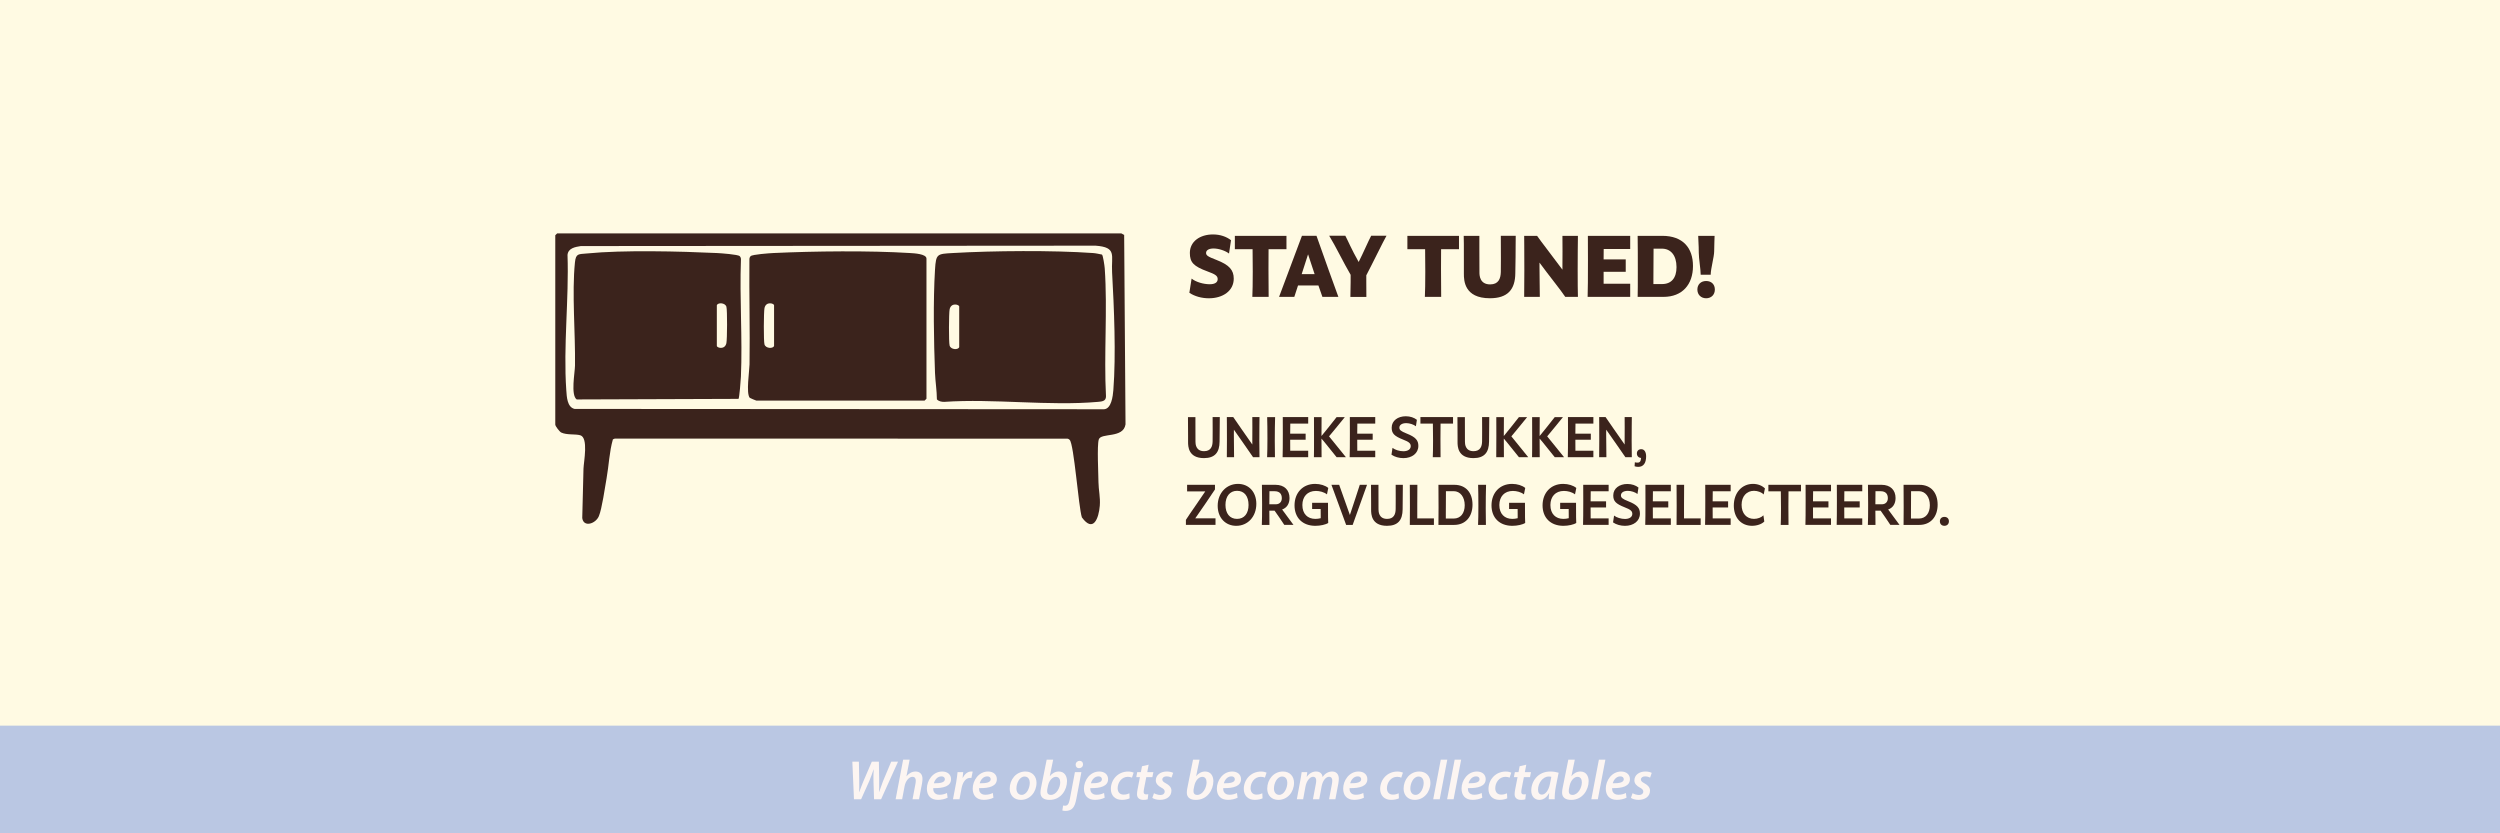 <svg viewBox="0 0 2400 800" xmlns="http://www.w3.org/2000/svg" data-name="Laag 1" id="Laag_1">
  <rect x="0" y="0" width="2400" height="800" fill="#808080" stroke="none"/>
  <defs>
    <style>
      .cls-1 {
        fill: #fffae3;
      }

      .cls-2 {
        fill: #bac7e3;
      }

      .cls-3 {
        fill: #3b231c;
      }

      .cls-4 {
        fill: #fcf5f2;
      }
    </style>
  </defs>
  <rect transform="translate(1600 -800) rotate(90)" height="2400" width="800" y="-800" x="800" class="cls-1"></rect>
  <g>
    <path d="M1080.5,407.5l-1.3-182.04c-.92-.21-2.12-1.27-2.76-1.38h-541.6c-.13,0-1.77,1.64-1.77,1.77v181.71c0,1.65,4.25,6.95,5.65,7.63,5.33,2.58,13.47,1.29,18.29,2.64,8.11,2.28,3.36,25.43,3.14,32.16-.5,15.76-.66,31.54-1.19,47.3,1.24,9.3,12.89,5.58,15.98-1.83,2.97-7.12,5.81-27.46,7.38-36.28,2.23-12.46,2.58-25.18,6.06-37.38l1.86-.76,434.26.08c.99.04,1.7.46,2.39,1.15,4.19,4.17,8.46,64.29,11.72,74.42,11.04,15.17,16.24.73,17.2-11.22.64-7.91-1.19-15.25-1.27-22.41-.09-8.24-1.48-35.26.28-41.12,2.03-6.79,23.5-.8,25.66-14.46ZM551.61,392.57c-7.18-1.61-7.53-11.71-7.97-17.99-2.97-42.31,2.66-87.38,1.17-129.9.66-6.48,7.32-7.6,12.78-8.46l494.12-.38c20.81,1.55,14.99,9.2,15.89,25.41,1.89,34.09,3.86,79.56,1.21,113.33-.45,5.68-1.88,17.79-8.83,18.3l-508.36-.31Z" class="cls-3"></path>
    <path d="M873.53,242.91c-39.07-2.43-91.73-1.84-131.07,0-3.86.18-20.22,1.36-21.81,2.97-1.01,1.02-1.27,2.11-1.22,3.5-.32,33.46.63,66.96.12,100.41-.1,6.19-3.48,27.89.23,32.12.22.25,5.8,2.58,6.21,2.64h161.65c.13,0,1.77-1.64,1.77-1.77v-134.51c0-4.58-12.01-5.12-15.88-5.36ZM743.1,332.05c-.89,2.87-8.02,2.61-9.2-1.42-.9-3.08-.77-31.22.02-34.9,1.45-6.73,9.18-4.55,9.18-2.62v38.94Z" class="cls-3"></path>
    <path d="M1061.75,380.5c-2.13-39.98,1.57-83.22-1.2-122.83-.15-2.2-1.62-12.53-2.66-13.28-2.82-.55-5.65-1.26-8.56-1.47-38.41-2.73-95.93-2.25-134.61-.01-15.13.88-16.16.61-17.11,15.93-1.86,30.07-1.13,68.85,0,99.22.3,8.06,1.78,17.03,1.81,25.33,1.81,1.93,4.5,2.42,7.04,2.4,47.6-3.28,100.65,4.17,147.6,0,3.78-.34,7.73-.63,7.68-5.3ZM920.84,333.21c-.89,2.87-8.02,2.61-9.2-1.42-.9-3.08-.77-31.22.02-34.9,1.45-6.73,9.18-4.55,9.18-2.62v38.94Z" class="cls-3"></path>
    <path d="M711.31,249.39c.05-1.39-.21-2.48-1.22-3.5-1.59-1.6-17.95-2.79-21.81-2.97-35.37-1.66-90.31-3.05-124.77.4-7.94.8-10.66-.31-11.56,8.5-3.04,29.89.51,68.11.05,99.16-.1,6.87-4.27,28.3,1.63,32.49l155.36-.56c.81-1.04,2.16-18.12,2.29-21.3,1.6-36.98-1.35-75.1.02-112.21ZM697.34,329.41c-1.45,6.73-9.18,4.55-9.18,2.62v-38.94c.89-2.87,8.02-2.61,9.2,1.42.9,3.08.77,31.22-.02,34.9Z" class="cls-3"></path>
  </g>
  <rect transform="translate(1948.31 -451.69) rotate(90)" height="2400" width="103.38" y="-451.69" x="1148.31" class="cls-2"></rect>
  <g>
    <path d="M1140.55,424.39v-6.1c0-13.36,0-15.07-.1-17.87h7.16v4.78c0,2.42.05,6.76.05,18.86,0,2.03.21,9.07,8.25,9.07,6.37,0,8.15-4.4,8.2-9.51,0-2.47.05-6.1.05-9.9s0-9.9-.05-13.31h6.9c0,1.54-.05,3.46-.05,5.83,0,4.29-.1,10.06-.16,17.65-.05,10.39-4.49,15.89-14.99,15.89-15.1,0-15.26-11.38-15.26-15.4Z" class="cls-3"></path>
    <path d="M1208.95,421.86c0,7.42.05,14.46.16,17.05h-6.17c-2.72-4.18-12.85-18.37-18.39-26.4-.05,1.43-.05,2.86-.05,4.62,0,3.25.1,6.76.1,10.39,0,4.23.1,6.71.1,11.38h-6.95c.05-1.48.1-8.74.1-16.61,0-5.44-.05-11.11-.05-15.51,0-3.19-.05-5.55-.05-6.38h6.17c2.09,3.25,11.96,17.21,18.29,26.34v-3.85c0-4.56.05-7.31.05-12.54,0-3.85,0-7.37-.05-9.95h6.9c-.05,1.98-.1,5.44-.1,9.57,0,3.68-.05,7.81-.05,11.88Z" class="cls-3"></path>
    <path d="M1216.42,438.91c.21-4.07.31-11.05.31-18.2,0-7.64-.1-15.51-.26-20.29h7.63c-.21,6.38-.31,14.74-.31,22.71,0,5.72.05,11.27.16,15.78h-7.52Z" class="cls-3"></path>
    <path d="M1255.87,406.63h-17.19c-.05,2.91-.11,6.27-.11,9.68h14.84v5.83h-14.84v.27c0,3.74,0,7.31.05,10.28h17.24v6.21h-24.56c.16-2.97.21-13.36.21-23.04,0-6.1,0-11.93-.05-15.45h24.4v6.21Z" class="cls-3"></path>
    <path d="M1283.14,438.91c-4.65-5.61-11.23-14.19-14.52-17.87,0,7.09.05,14.63.1,17.87h-7.37c.11-1.76.11-11.27.11-20.51,0-7.59,0-15.01-.05-17.98h7.31c-.05,3.3-.1,10.94-.1,18.15,3.45-4.01,10.45-13.03,14.52-18.15h7.89c-4.28,5.17-10.34,12.87-15.15,18.48,4.81,5.77,11.6,14.46,16.2,20.02h-8.93Z" class="cls-3"></path>
    <path d="M1320.24,406.63h-17.19c-.05,2.91-.11,6.27-.11,9.68h14.84v5.83h-14.84v.27c0,3.74,0,7.31.05,10.28h17.24v6.21h-24.56c.16-2.97.21-13.36.21-23.04,0-6.1,0-11.93-.05-15.45h24.4v6.21Z" class="cls-3"></path>
    <path d="M1335.81,436.49l.99-6.54c2.4,1.92,6.74,3.25,10.45,3.25,4.18,0,7.05-1.82,7.05-4.89,0-2.86-2.04-4.23-7.26-6.27-8.78-3.46-11.02-6.05-11.02-11.49,0-6.76,6.01-10.94,13.53-10.94,4.34,0,7.99,1.32,10.66,3.41l-.94,6.21c-2.14-1.7-5.96-3.02-9.3-3.02-3.81,0-6.58,1.59-6.58,4.34,0,2.2,1.46,3.46,7.05,5.66,8.73,3.46,11.18,6.6,11.18,11.82,0,7.26-6.22,11.77-14.37,11.77-4.13,0-8.36-1.16-11.44-3.3Z" class="cls-3"></path>
    <path d="M1394.9,406.68h-11.96c-.05,5.77-.1,10.28-.1,14.74,0,5.22.05,10.34.1,17.49h-7.47c.16-2.86.26-9.18.26-15.84,0-5.83-.05-11.99-.16-16.39h-11.96v-6.27h31.3v6.27Z" class="cls-3"></path>
    <path d="M1399.24,424.39v-6.1c0-13.36,0-15.07-.1-17.87h7.16v4.78c0,2.42.05,6.76.05,18.86,0,2.03.21,9.07,8.25,9.07,6.37,0,8.15-4.4,8.2-9.51,0-2.47.05-6.1.05-9.9s0-9.9-.05-13.31h6.9c0,1.54-.05,3.46-.05,5.83,0,4.29-.1,10.06-.16,17.65-.05,10.39-4.49,15.89-14.99,15.89-15.1,0-15.26-11.38-15.26-15.4Z" class="cls-3"></path>
    <path d="M1458.18,438.91c-4.65-5.61-11.23-14.19-14.52-17.87,0,7.09.05,14.63.1,17.87h-7.37c.1-1.76.1-11.27.1-20.51,0-7.59,0-15.01-.05-17.98h7.31c-.05,3.3-.1,10.94-.1,18.15,3.45-4.01,10.45-13.03,14.52-18.15h7.89c-4.28,5.17-10.34,12.87-15.15,18.48,4.81,5.77,11.6,14.46,16.2,20.02h-8.93Z" class="cls-3"></path>
    <path d="M1492.56,438.91c-4.65-5.61-11.23-14.19-14.52-17.87,0,7.09.05,14.63.1,17.87h-7.37c.11-1.76.11-11.27.11-20.51,0-7.59,0-15.01-.05-17.98h7.31c-.05,3.3-.1,10.94-.1,18.15,3.45-4.01,10.45-13.03,14.52-18.15h7.89c-4.28,5.17-10.34,12.87-15.15,18.48,4.81,5.77,11.6,14.46,16.2,20.02h-8.93Z" class="cls-3"></path>
    <path d="M1529.65,406.63h-17.19c-.05,2.91-.11,6.27-.11,9.68h14.84v5.83h-14.84v.27c0,3.74,0,7.31.05,10.28h17.24v6.21h-24.56c.16-2.97.21-13.36.21-23.04,0-6.1,0-11.93-.05-15.45h24.4v6.21Z" class="cls-3"></path>
    <path d="M1566.38,421.86c0,7.42.05,14.46.16,17.05h-6.17c-2.72-4.18-12.85-18.37-18.39-26.4-.05,1.43-.05,2.86-.05,4.62,0,3.25.1,6.76.1,10.39,0,4.23.11,6.71.11,11.38h-6.95c.05-1.48.1-8.74.1-16.61,0-5.44-.05-11.11-.05-15.51,0-3.19-.05-5.55-.05-6.38h6.17c2.09,3.25,11.96,17.21,18.29,26.34v-3.85c0-4.56.05-7.31.05-12.54,0-3.85,0-7.37-.05-9.95h6.9c-.05,1.98-.1,5.44-.1,9.57,0,3.68-.05,7.81-.05,11.88Z" class="cls-3"></path>
    <path d="M1580.28,438.08c0,6.38-2.51,10.12-7.63,10.12-1.41,0-2.61-.28-3.45-.61l.26-3.79c.84.22,1.72.33,2.56.33,2.4,0,3.19-1.43,3.4-4.51-2.46-.17-4.02-1.87-4.02-4.34s1.78-4.07,4.18-4.07c3.13,0,4.7,2.92,4.7,6.87Z" class="cls-3"></path>
    <path d="M1166.89,497.58v6.32h-28.42v-4.84c4.28-6.71,11.86-17.16,18.6-27.33h-17.45v-6.32h26.75v4.46c-3.03,4.73-14,20.73-18.91,27.72h19.44Z" class="cls-3"></path>
    <path d="M1168.98,485.59c0-12.32,8.46-21.06,19.49-21.06,10.34,0,17.61,7.7,17.61,19.14,0,12.32-8.2,21.12-19.28,21.12-10.29,0-17.82-7.64-17.82-19.19ZM1198.6,484.71c0-8.3-4.02-13.53-11.02-13.53s-11.13,5.44-11.13,13.53,4.02,13.42,11.08,13.42,11.08-5.28,11.08-13.42Z" class="cls-3"></path>
    <path d="M1232.93,503.91c-2.87-4.45-6.74-10.01-9.35-13.69h-5.02c0,4.84.05,9.62.1,13.69h-7.31c.21-3.41.26-11.55.26-19.69,0-7.48-.05-14.9-.16-18.81h13.01c8.62,0,13.48,5.11,13.48,12.7,0,5.61-2.72,9.51-7.11,11,3.71,5,7.31,9.84,10.92,14.79h-8.83ZM1218.67,471.57c-.05,3.46-.1,7.86-.1,12.54h6.22c3.45,0,5.75-2.25,5.75-5.83,0-3.9-1.93-6.71-6.95-6.71h-4.91Z" class="cls-3"></path>
    <path d="M1274.88,482.68c0,8.8,0,11.05.05,13.97.1,4.23,0,2.47.16,5.39-2.4,1.59-7.52,2.75-12.33,2.75-12.17,0-20.01-7.59-20.01-19.63s7.94-20.62,19.75-20.62c5.02,0,9.82,1.54,12.64,3.9l-1.25,6.16c-2.77-2.2-7-3.3-10.61-3.3-8.15,0-13.01,5.44-13.01,13.53,0,8.52,5.02,13.31,12.49,13.31,1.62,0,3.45-.22,5.12-.66v-2.25c0-1.54,0-4.12-.05-6.6h-8.2v-5.94h15.26Z" class="cls-3"></path>
    <path d="M1312.35,465.41c-1.1,3.02-12.54,34.87-13.79,38.5h-6.27c-1.83-5.17-14.11-38.33-14.11-38.5h7.42c2.04,5.77,6.74,19.19,10.29,28.98,3.08-9.51,8.05-24.03,9.51-28.98h6.95Z" class="cls-3"></path>
    <path d="M1316.27,489.39v-6.1c0-13.36,0-15.07-.1-17.87h7.16v4.78c0,2.42.05,6.76.05,18.86,0,2.03.21,9.07,8.26,9.07,6.37,0,8.15-4.4,8.2-9.51,0-2.47.05-6.1.05-9.9s0-9.9-.05-13.31h6.9c0,1.54-.05,3.46-.05,5.83,0,4.29-.11,10.06-.16,17.65-.05,10.39-4.49,15.89-15,15.89-15.1,0-15.26-11.38-15.26-15.4Z" class="cls-3"></path>
    <path d="M1376.56,497.64v6.27h-23.14c.1-1.76.1-9.84.1-18.26s0-17.16-.1-20.24h7.26c-.1,4.56-.1,12.1-.1,19.36v12.87h15.99Z" class="cls-3"></path>
    <path d="M1413.61,484.44c0,11.66-6.74,19.47-17.61,19.47h-15.1c.11-2.42.11-9.07.11-16.66s0-16-.11-21.83h15.26c11.08,0,17.45,7.59,17.45,19.03ZM1395.58,497.8c6.53,0,10.55-5,10.55-12.81s-4.23-13.47-10.61-13.47h-7.42c-.05,5.55-.11,13.86-.11,21.12v5.17h7.58Z" class="cls-3"></path>
    <path d="M1418.94,503.91c.21-4.07.31-11.05.31-18.2,0-7.64-.1-15.51-.26-20.29h7.63c-.21,6.38-.31,14.74-.31,22.71,0,5.72.05,11.27.16,15.78h-7.52Z" class="cls-3"></path>
    <path d="M1463.97,482.68c0,8.8,0,11.05.05,13.97.1,4.23,0,2.47.16,5.39-2.4,1.59-7.52,2.75-12.33,2.75-12.17,0-20.01-7.59-20.01-19.63s7.94-20.62,19.75-20.62c5.02,0,9.82,1.54,12.64,3.9l-1.25,6.16c-2.77-2.2-7-3.3-10.61-3.3-8.15,0-13.01,5.44-13.01,13.53,0,8.52,5.02,13.31,12.49,13.31,1.62,0,3.45-.22,5.12-.66v-2.25c0-1.54,0-4.12-.05-6.6h-8.2v-5.94h15.26Z" class="cls-3"></path>
    <path d="M1512.99,482.68c0,8.8,0,11.05.05,13.97.11,4.23,0,2.47.16,5.39-2.4,1.59-7.52,2.75-12.33,2.75-12.17,0-20.01-7.59-20.01-19.63s7.94-20.62,19.75-20.62c5.02,0,9.82,1.54,12.64,3.9l-1.25,6.16c-2.77-2.2-7-3.3-10.61-3.3-8.15,0-13.01,5.44-13.01,13.53,0,8.52,5.02,13.31,12.49,13.31,1.62,0,3.45-.22,5.12-.66v-2.25c0-1.54,0-4.12-.05-6.6h-8.2v-5.94h15.26Z" class="cls-3"></path>
    <path d="M1544.28,471.63h-17.19c-.05,2.91-.1,6.27-.1,9.68h14.84v5.83h-14.84v.27c0,3.74,0,7.31.05,10.28h17.24v6.21h-24.55c.16-2.97.21-13.36.21-23.04,0-6.1,0-11.93-.05-15.45h24.4v6.21Z" class="cls-3"></path>
    <path d="M1548.52,501.49l.99-6.54c2.4,1.92,6.74,3.25,10.45,3.25,4.18,0,7.05-1.82,7.05-4.89,0-2.86-2.04-4.23-7.26-6.27-8.78-3.46-11.02-6.05-11.02-11.49,0-6.76,6.01-10.94,13.53-10.94,4.34,0,7.99,1.32,10.66,3.41l-.94,6.21c-2.14-1.7-5.96-3.02-9.3-3.02-3.81,0-6.58,1.59-6.58,4.34,0,2.2,1.46,3.46,7.05,5.66,8.73,3.46,11.18,6.6,11.18,11.82,0,7.26-6.22,11.77-14.37,11.77-4.13,0-8.36-1.16-11.44-3.3Z" class="cls-3"></path>
    <path d="M1604,471.63h-17.19c-.05,2.91-.1,6.27-.1,9.68h14.84v5.83h-14.84v.27c0,3.74,0,7.31.05,10.28h17.24v6.21h-24.56c.16-2.97.21-13.36.21-23.04,0-6.1,0-11.93-.05-15.45h24.4v6.21Z" class="cls-3"></path>
    <path d="M1632.64,497.64v6.27h-23.14c.1-1.76.1-9.84.1-18.26s0-17.16-.1-20.24h7.26c-.1,4.56-.1,12.1-.1,19.36v12.87h15.99Z" class="cls-3"></path>
    <path d="M1661.43,471.63h-17.19c-.05,2.91-.1,6.27-.1,9.68h14.84v5.83h-14.84v.27c0,3.74,0,7.31.05,10.28h17.24v6.21h-24.56c.16-2.97.21-13.36.21-23.04,0-6.1,0-11.93-.05-15.45h24.4v6.21Z" class="cls-3"></path>
    <path d="M1664.46,485.37c0-12.37,7.84-20.84,18.39-20.84,4.49,0,8.62,1.54,11.49,4.34l-1.2,5.83c-1.99-2.09-5.75-3.52-9.3-3.52-7,0-11.91,5.22-11.91,13.47s4.81,13.47,11.91,13.47c3.55,0,7.11-1.38,9.04-3.41l.84,5.94c-2.35,2.47-7.05,4.12-11.76,4.12-10.5,0-17.5-7.75-17.5-19.41Z" class="cls-3"></path>
    <path d="M1728.93,471.68h-11.96c-.05,5.77-.11,10.28-.11,14.74,0,5.22.05,10.34.11,17.49h-7.47c.16-2.86.26-9.18.26-15.84,0-5.83-.05-11.99-.16-16.39h-11.96v-6.27h31.3v6.27Z" class="cls-3"></path>
    <path d="M1757.77,471.63h-17.19c-.05,2.91-.11,6.27-.11,9.68h14.84v5.83h-14.84v.27c0,3.74,0,7.31.05,10.28h17.24v6.21h-24.56c.16-2.97.21-13.36.21-23.04,0-6.1,0-11.93-.05-15.45h24.4v6.21Z" class="cls-3"></path>
    <path d="M1787.77,471.63h-17.19c-.05,2.91-.1,6.27-.1,9.68h14.84v5.83h-14.84v.27c0,3.74,0,7.31.05,10.28h17.24v6.21h-24.56c.16-2.97.21-13.36.21-23.04,0-6.1,0-11.93-.05-15.45h24.4v6.21Z" class="cls-3"></path>
    <path d="M1814.73,503.91c-2.87-4.45-6.74-10.01-9.35-13.69h-5.02c0,4.84.05,9.62.1,13.69h-7.31c.21-3.41.26-11.55.26-19.69,0-7.48-.05-14.9-.16-18.81h13.01c8.62,0,13.48,5.11,13.48,12.7,0,5.61-2.72,9.51-7.11,11,3.71,5,7.31,9.84,10.92,14.79h-8.83ZM1800.46,471.57c-.05,3.46-.1,7.86-.1,12.54h6.22c3.45,0,5.75-2.25,5.75-5.83,0-3.9-1.93-6.71-6.95-6.71h-4.91Z" class="cls-3"></path>
    <path d="M1860.13,484.44c0,11.66-6.74,19.47-17.61,19.47h-15.1c.1-2.42.1-9.07.1-16.66s0-16-.1-21.83h15.26c11.08,0,17.45,7.59,17.45,19.03ZM1842.11,497.8c6.53,0,10.55-5,10.55-12.81s-4.23-13.47-10.61-13.47h-7.42c-.05,5.55-.1,13.86-.1,21.12v5.17h7.58Z" class="cls-3"></path>
    <path d="M1862.28,500.44c0-2.53,1.72-4.23,4.34-4.23s4.34,1.65,4.34,4.23-1.72,4.34-4.34,4.34-4.34-1.76-4.34-4.34Z" class="cls-3"></path>
  </g>
  <g>
    <path d="M1141.79,281.07l2.15-13.64c3.98,3.26,11.29,5.44,17.41,5.44,5.01,0,7.63-1.84,7.63-4.94,0-3.35-2.78-4.77-9.78-7.37-13.44-4.94-16.94-8.71-16.94-17.75,0-11.05,9.78-17.75,22.18-17.75,6.92,0,12.88,2.09,17.33,5.53l-1.91,12.81c-3.42-2.68-9.86-4.86-14.79-4.86-4.45,0-7.24,1.59-7.24,4.27,0,2.34,1.59,3.52,9.94,6.7,12.32,4.77,16.62,9.71,16.62,18,0,11.64-10.34,18.83-23.93,18.83-6.76,0-13.52-1.84-18.69-5.27Z" class="cls-3"></path>
    <path d="M1234.99,239.21h-17.17c0,7.28-.08,13.23-.08,19.17,0,7.95.08,15.74.16,26.62h-15.66c.24-4.35.4-13.98.4-24.11,0-7.53-.08-15.4-.16-21.68h-17.02v-12.81h49.54v12.81Z" class="cls-3"></path>
    <path d="M1269.5,285c-1.03-2.68-2.31-6.53-3.82-10.97h-19.56c-1.27,4.02-2.46,7.7-3.58,10.97h-14.63c0-.17,19.72-52.9,21.95-58.6h13.99c5.09,14.73,19.32,54.16,20.99,58.6h-15.35ZM1262.02,263.15c-2.15-6.36-4.37-13.06-6.28-19-1.99,5.94-4.05,12.56-6.12,19h12.4Z" class="cls-3"></path>
    <path d="M1311.64,269.68c0,6.2.08,12.47.08,15.4h-15.35c.16-4.35.24-8.62.24-14.15v-7.12c-6.84-11.64-14.31-27.29-20.59-37.5h15.5c2.23,4.1,5.8,12.81,12.8,25.2,3.9-7.62,9.78-21.18,12.01-25.2h14.71c-3.1,5.36-14.07,27.96-19.4,38v5.36Z" class="cls-3"></path>
    <path d="M1400.62,239.21h-17.17c0,7.28-.08,13.23-.08,19.17,0,7.95.08,15.74.16,26.62h-15.66c.24-4.35.4-13.98.4-24.11,0-7.53-.08-15.4-.16-21.68h-17.02v-12.81h49.54v12.81Z" class="cls-3"></path>
    <path d="M1405.32,262.9v-9.29c0-20.34,0-22.94-.16-27.21h15.03v11.72c0,3.01.08,8.46.08,23.52,0,2.6.24,11.38,10.26,11.38,8.03,0,10.1-5.52,10.26-11.89.08-3.1.08-7.62.08-12.39s0-17.41-.08-22.35h14.31c0,2.34-.08,5.27-.08,8.87,0,6.53-.08,15.32-.32,26.87-.08,15.82-7.32,24.19-24.41,24.19-24.73,0-24.97-17.33-24.97-23.44Z" class="cls-3"></path>
    <path d="M1514.57,259.05c0,11.3.08,22.02.24,25.95h-12.17c-3.82-5.94-16.46-21.51-24.73-32.9v3.77c0,4.94.16,10.3.16,15.82,0,6.45.16,6.19.16,13.31h-15.03c.08-2.26.16-13.31.16-25.28,0-8.29-.08-16.91-.08-23.61,0-4.85-.08-8.45-.08-9.71h12.4c3.34,4.94,14.95,19.76,24.33,32.48v-4.19c0-6.95.08-5.19.08-13.14,0-5.86,0-11.22-.08-15.15h14.87c-.08,3.01-.16,8.29-.16,14.57,0,5.61-.08,11.89-.08,18.08Z" class="cls-3"></path>
    <path d="M1564.99,239.05h-25.44c0,3.18-.08,6.53-.08,9.96h21.23v11.89h-21.23v11.47h25.52v12.64h-40.87c.24-4.52.32-20.34.32-35.07,0-9.29,0-18.17-.08-23.52h40.63v12.64Z" class="cls-3"></path>
    <path d="M1625.26,255.37c0,17.75-10.26,29.63-28.31,29.63h-24.81c.16-3.68.16-13.81.16-25.36s0-24.36-.16-33.23h23.7c19.72,0,29.42,11.55,29.42,28.96ZM1595.53,272.7c9.06,0,13.92-5.86,13.92-16.24,0-11.47-5.65-17.75-14-17.75h-8.03c-.08,8.2-.16,18.75-.16,29.13v4.85h8.27Z" class="cls-3"></path>
    <path d="M1629.48,277.97c0-4.86,3.34-8.2,8.43-8.2s8.35,3.26,8.35,8.2-3.42,8.37-8.35,8.37-8.43-3.43-8.43-8.37ZM1632.66,263.74c0-5.19-1.83-15.57-1.83-21.01,0-7.95-.56-12.64-.56-16.32h15.74c0,3.68-.4,7.2-.4,14.73,0,5.44-3.34,16.83-3.34,22.6h-9.62Z" class="cls-3"></path>
  </g>
  <g>
    <path d="M819.81,767.3l-1.56-36.08h6.28l.36,18.55c.04,4.51-.04,7.86-.13,10.67h.12c1.08-3,2.19-6.08,4.01-10.48l8.04-18.74h6.81l.27,18.21c.05,4.48-.01,7.86-.15,10.88h.11c1.15-3.45,2.38-6.9,3.78-10.51l7.8-18.57h6.55l-16.27,36.08h-6.74l-.55-17.38c-.11-4.21-.03-7.15.21-11.26h-.12c-1.27,3.69-2.39,7.06-4.04,10.97l-7.93,17.66h-6.85Z" class="cls-4"></path>
    <path d="M859.8,767.3l7.21-38h6.24l-3.05,15.85h.11c2.19-2.73,5.09-4.49,8.74-4.49s6.53,2.21,6.53,7.02c0,1.3-.19,3.15-.46,4.56l-2.86,15.06h-6.23l2.77-14.62c.19-.99.34-2.14.34-3.39,0-2.02-.91-3.55-3.26-3.55-3.03,0-6.47,3.63-7.5,9.13l-2.33,12.43h-6.23Z" class="cls-4"></path>
    <path d="M909.69,765.81c-2.56,1.34-6.07,2.06-9.23,2.06-7.21,0-10.66-4.44-10.66-10.78,0-7.88,5.79-16.43,14.74-16.43,5.14,0,8.43,2.96,8.44,7.31,0,6.72-7.02,8.86-17.09,8.63-.09.92.13,2.66.69,3.7,1.03,1.78,2.91,2.67,5.35,2.67,2.93,0,5.32-.76,7.18-1.71l.59,4.56ZM903.74,745.32c-3.87,0-6.45,3.49-7.22,6.64,6.43.07,10.55-.81,10.55-3.94,0-1.68-1.33-2.71-3.33-2.71Z" class="cls-4"></path>
    <path d="M914.87,767.3l3.05-16.08c.69-3.69,1.05-7.66,1.33-9.98h5.43c-.17,1.78-.34,3.57-.59,5.48h.16c1.78-3.51,4.62-6.07,8.16-6.07.45,0,.96.02,1.36.07l-1.21,6.1c-.33-.04-.74-.07-1.21-.07-4.43,0-7.24,4.5-8.27,10.04l-1.97,10.49h-6.23Z" class="cls-4"></path>
    <path d="M953.69,765.81c-2.56,1.34-6.07,2.06-9.23,2.06-7.21,0-10.66-4.44-10.66-10.78,0-7.88,5.79-16.43,14.74-16.43,5.14,0,8.43,2.96,8.44,7.31,0,6.72-7.02,8.86-17.09,8.63-.09.92.13,2.66.69,3.7,1.03,1.78,2.91,2.67,5.35,2.67,2.93,0,5.32-.76,7.18-1.71l.59,4.56ZM947.73,745.32c-3.87,0-6.45,3.49-7.22,6.64,6.43.07,10.55-.81,10.55-3.94,0-1.68-1.33-2.71-3.33-2.71Z" class="cls-4"></path>
    <path d="M995.05,751.44c0,8.85-6.17,16.45-15.07,16.45-6.58,0-10.66-4.53-10.66-10.74,0-8.83,6.16-16.5,15.06-16.5,7.01,0,10.67,5.03,10.67,10.78ZM975.76,756.99c0,3.58,1.89,6.09,5.08,6.09,4.65,0,7.75-6.45,7.75-11.61,0-2.7-1.21-6-4.98-6-4.96,0-7.86,6.61-7.85,11.51Z" class="cls-4"></path>
    <path d="M1011.04,729.3l-3.23,15.78.11.02c2.1-2.84,5.2-4.44,8.54-4.44,5.56,0,7.88,4.57,7.88,9.2,0,8.26-5.66,18.04-16.78,18.04-5.48,0-8.74-2.32-8.71-7.04,0-1.45.23-3.03.52-4.44l5.44-27.11h6.25ZM1005.56,756.73c-.16.87-.35,1.85-.3,3.09.05,2.13,1.28,3.3,3.51,3.3,5.47,0,9.04-7.01,9.04-12.11,0-2.84-1.22-5.25-4.11-5.25-3.23,0-6.55,3.32-7.64,8.55l-.5,2.42Z" class="cls-4"></path>
    <path d="M1038.13,741.24l-4.81,25.52c-.83,4.42-1.86,7.22-3.51,9.05-1.6,1.82-4.09,2.68-6.6,2.68-1.15,0-2.31-.08-3.35-.38l.72-4.78c.51.11,1.1.17,1.87.17,1.99,0,3.58-1.12,4.53-6.11l4.94-26.14h6.21ZM1032.64,734.15c.01-2.2,1.72-3.75,3.75-3.75s3.32,1.34,3.32,3.34c-.03,2.29-1.74,3.73-3.86,3.73-1.9,0-3.22-1.35-3.21-3.32Z" class="cls-4"></path>
    <path d="M1060.47,765.81c-2.56,1.34-6.07,2.06-9.23,2.06-7.21,0-10.66-4.44-10.66-10.78,0-7.88,5.79-16.43,14.74-16.43,5.14,0,8.43,2.96,8.44,7.31,0,6.72-7.02,8.86-17.09,8.63-.09.92.13,2.66.69,3.7,1.03,1.78,2.91,2.67,5.35,2.67,2.93,0,5.32-.76,7.18-1.71l.59,4.56ZM1054.51,745.32c-3.87,0-6.45,3.49-7.22,6.64,6.43.07,10.55-.81,10.55-3.94,0-1.68-1.33-2.71-3.33-2.71Z" class="cls-4"></path>
    <path d="M1084.45,766.39c-1.51.74-4.17,1.48-7.48,1.48-6.55,0-10.54-4.21-10.54-10.42,0-9.08,6.88-16.77,16.54-16.77,2.31,0,4.35.55,5.34,1.02l-1.61,4.83c-.97-.42-2.2-.8-3.93-.8-6.04,0-9.83,5.55-9.83,10.99,0,3.89,2.25,6.11,5.73,6.11,2.41,0,4.22-.66,5.54-1.25l.23,4.81Z" class="cls-4"></path>
    <path d="M1102.72,734.09l-1.35,7.16h5.86l-.94,4.8h-5.86l-2.04,10.55c-.25,1.22-.47,2.57-.47,3.69,0,1.4.64,2.34,2.33,2.34.73,0,1.48-.04,2.1-.15l-.58,4.89c-.91.35-2.56.53-4.05.53-4.31,0-6.2-2.37-6.2-5.36,0-1.47.17-2.91.56-4.86l2.25-11.62h-3.51l.91-4.8h3.52l1.06-5.66,6.4-1.5Z" class="cls-4"></path>
    <path d="M1107.83,761.49c1.37.74,3.91,1.73,6.26,1.72,2.54,0,4.03-1.46,4.03-3.21,0-1.62-.87-2.67-3.41-4-3.01-1.56-5.15-3.81-5.15-6.79,0-5.02,4.39-8.56,10.55-8.56,2.74,0,4.98.63,6.12,1.32l-1.57,4.51c-1.01-.51-2.75-1.16-4.89-1.16-2.34,0-3.95,1.25-3.95,3.01,0,1.46,1.15,2.46,3.35,3.62,2.87,1.53,5.4,3.69,5.4,7,0,5.75-4.79,8.92-11.06,8.92-3.07,0-5.92-.89-7.29-1.93l1.6-4.45Z" class="cls-4"></path>
    <path d="M1151.54,729.3l-3.23,15.78.11.02c2.1-2.84,5.2-4.44,8.54-4.44,5.56,0,7.88,4.57,7.88,9.2,0,8.26-5.66,18.04-16.78,18.04-5.48,0-8.74-2.32-8.71-7.04,0-1.45.23-3.03.52-4.44l5.44-27.11h6.25ZM1146.06,756.73c-.16.87-.35,1.85-.3,3.09.05,2.13,1.28,3.3,3.51,3.3,5.47,0,9.04-7.01,9.04-12.11,0-2.84-1.22-5.25-4.11-5.25-3.23,0-6.55,3.32-7.64,8.55l-.5,2.42Z" class="cls-4"></path>
    <path d="M1188.07,765.81c-2.56,1.34-6.07,2.06-9.23,2.06-7.21,0-10.66-4.44-10.66-10.78,0-7.88,5.79-16.43,14.74-16.43,5.14,0,8.43,2.96,8.44,7.31,0,6.72-7.02,8.86-17.09,8.63-.09.92.13,2.66.69,3.7,1.03,1.78,2.91,2.67,5.35,2.67,2.93,0,5.32-.76,7.18-1.71l.59,4.56ZM1182.11,745.32c-3.87,0-6.45,3.49-7.22,6.64,6.43.07,10.55-.81,10.55-3.94,0-1.68-1.33-2.71-3.33-2.71Z" class="cls-4"></path>
    <path d="M1212.05,766.39c-1.51.74-4.17,1.48-7.47,1.48-6.55,0-10.54-4.21-10.54-10.42,0-9.08,6.88-16.77,16.54-16.77,2.31,0,4.35.55,5.34,1.02l-1.61,4.83c-.97-.42-2.2-.8-3.93-.8-6.04,0-9.83,5.55-9.83,10.99,0,3.89,2.25,6.11,5.73,6.11,2.41,0,4.22-.66,5.54-1.25l.23,4.81Z" class="cls-4"></path>
    <path d="M1242.27,751.44c0,8.85-6.17,16.45-15.07,16.45-6.58,0-10.66-4.53-10.66-10.74,0-8.83,6.16-16.5,15.06-16.5,7.01,0,10.67,5.03,10.67,10.78ZM1222.99,756.99c0,3.58,1.89,6.09,5.08,6.09,4.65,0,7.75-6.45,7.75-11.61,0-2.7-1.21-6-4.98-6-4.96,0-7.86,6.61-7.85,11.51Z" class="cls-4"></path>
    <path d="M1244.95,767.3l3.34-17.98c.6-3.12.98-5.83,1.29-8.08h5.4l-.57,4.53h.1c2.41-3.49,5.64-5.12,9.03-5.12,4.07,0,5.93,2.58,6.13,5.32,2.34-3.55,5.63-5.29,9.25-5.32,3.57,0,6.34,2.29,6.34,6.93,0,1.14-.19,3.06-.44,4.46l-2.86,15.26h-6.06l2.71-14.58c.19-1.02.37-2.23.37-3.27,0-2.24-.9-3.73-3.18-3.73-2.87,0-6,3.57-7.02,9.09l-2.33,12.49h-6.03l2.78-14.75c.2-1.1.35-2.11.35-3.07,0-1.97-.59-3.76-3.11-3.76-2.88,0-6.21,3.94-7.17,9.24l-2.26,12.34h-6.06Z" class="cls-4"></path>
    <path d="M1309.35,765.81c-2.56,1.34-6.07,2.06-9.23,2.06-7.21,0-10.66-4.44-10.66-10.78,0-7.88,5.79-16.43,14.74-16.43,5.14,0,8.43,2.96,8.44,7.31,0,6.72-7.02,8.86-17.09,8.63-.09.92.13,2.66.69,3.7,1.03,1.78,2.91,2.67,5.35,2.67,2.93,0,5.32-.76,7.18-1.71l.59,4.56ZM1303.39,745.32c-3.87,0-6.45,3.49-7.22,6.64,6.43.07,10.55-.81,10.55-3.94,0-1.68-1.33-2.71-3.33-2.71Z" class="cls-4"></path>
    <path d="M1342.96,766.39c-1.51.74-4.17,1.48-7.48,1.48-6.55,0-10.54-4.21-10.54-10.42,0-9.08,6.88-16.77,16.54-16.77,2.31,0,4.35.55,5.34,1.02l-1.61,4.83c-.97-.42-2.2-.8-3.93-.8-6.04,0-9.83,5.55-9.83,10.99,0,3.89,2.25,6.11,5.73,6.11,2.41,0,4.21-.66,5.54-1.25l.23,4.81Z" class="cls-4"></path>
    <path d="M1373.19,751.44c0,8.85-6.17,16.45-15.07,16.45-6.58,0-10.66-4.53-10.66-10.74,0-8.83,6.16-16.5,15.06-16.5,7.01,0,10.67,5.03,10.67,10.78ZM1353.91,756.99c0,3.58,1.89,6.09,5.08,6.09,4.65,0,7.75-6.45,7.75-11.61,0-2.7-1.21-6-4.98-6-4.96,0-7.86,6.61-7.85,11.51Z" class="cls-4"></path>
    <path d="M1375.89,767.3l7.25-38h6.24l-7.26,38h-6.23Z" class="cls-4"></path>
    <path d="M1389.22,767.3l7.25-38h6.24l-7.26,38h-6.23Z" class="cls-4"></path>
    <path d="M1422.98,765.81c-2.56,1.34-6.07,2.06-9.23,2.06-7.21,0-10.66-4.44-10.66-10.78,0-7.88,5.79-16.43,14.74-16.43,5.14,0,8.43,2.96,8.44,7.31,0,6.72-7.02,8.86-17.09,8.63-.09.92.13,2.66.69,3.7,1.03,1.78,2.91,2.67,5.35,2.67,2.93,0,5.32-.76,7.18-1.71l.59,4.56ZM1417.02,745.32c-3.87,0-6.45,3.49-7.22,6.64,6.43.07,10.55-.81,10.55-3.94,0-1.68-1.33-2.71-3.33-2.71Z" class="cls-4"></path>
    <path d="M1446.96,766.39c-1.51.74-4.17,1.48-7.48,1.48-6.55,0-10.54-4.21-10.54-10.42,0-9.08,6.88-16.77,16.54-16.77,2.31,0,4.35.55,5.34,1.02l-1.61,4.83c-.97-.42-2.2-.8-3.93-.8-6.04,0-9.83,5.55-9.83,10.99,0,3.89,2.25,6.11,5.73,6.11,2.41,0,4.21-.66,5.54-1.25l.23,4.81Z" class="cls-4"></path>
    <path d="M1465.23,734.09l-1.35,7.16h5.86l-.94,4.8h-5.86l-2.04,10.55c-.25,1.22-.47,2.57-.47,3.69,0,1.4.64,2.34,2.33,2.34.73,0,1.48-.04,2.1-.15l-.58,4.89c-.91.35-2.56.53-4.04.53-4.31,0-6.2-2.37-6.2-5.36,0-1.47.17-2.91.56-4.86l2.25-11.62h-3.51l.91-4.8h3.52l1.06-5.66,6.4-1.5Z" class="cls-4"></path>
    <path d="M1486.75,767.3c.02-1.54.22-3.63.45-5.86h-.12c-2.58,4.81-6.04,6.45-9.36,6.45-4.64,0-7.71-3.65-7.71-8.87,0-8.91,6.21-18.37,18.37-18.37,2.83,0,5.9.53,7.9,1.16l-2.71,13.6c-.74,3.88-1.17,8.79-1.07,11.88h-5.76ZM1489.27,745.76c-.6-.17-1.44-.29-2.54-.29-5.76,0-10.21,6.5-10.23,12.41-.01,2.72,1.02,4.96,3.73,4.96,2.94,0,6.47-3.62,7.7-10.24l1.34-6.84Z" class="cls-4"></path>
    <path d="M1511.8,729.3l-3.23,15.78.11.02c2.1-2.84,5.2-4.44,8.54-4.44,5.56,0,7.88,4.57,7.88,9.2,0,8.26-5.66,18.04-16.78,18.04-5.47,0-8.74-2.32-8.71-7.04,0-1.45.23-3.03.52-4.44l5.44-27.11h6.25ZM1506.33,756.73c-.16.87-.35,1.85-.3,3.09.05,2.13,1.28,3.3,3.51,3.3,5.47,0,9.04-7.01,9.04-12.11,0-2.84-1.22-5.25-4.11-5.25-3.23,0-6.55,3.32-7.64,8.55l-.5,2.42Z" class="cls-4"></path>
    <path d="M1527.68,767.3l7.25-38h6.24l-7.26,38h-6.23Z" class="cls-4"></path>
    <path d="M1561.44,765.81c-2.56,1.34-6.07,2.06-9.23,2.06-7.21,0-10.66-4.44-10.66-10.78,0-7.88,5.79-16.43,14.74-16.43,5.14,0,8.43,2.96,8.44,7.31,0,6.72-7.02,8.86-17.09,8.63-.09.92.13,2.66.69,3.7,1.03,1.78,2.91,2.67,5.35,2.67,2.93,0,5.32-.76,7.18-1.71l.59,4.56ZM1555.49,745.32c-3.87,0-6.45,3.49-7.22,6.64,6.43.07,10.55-.81,10.55-3.94,0-1.68-1.33-2.71-3.33-2.71Z" class="cls-4"></path>
    <path d="M1567.27,761.49c1.37.74,3.91,1.73,6.26,1.72,2.54,0,4.03-1.46,4.03-3.21,0-1.62-.87-2.67-3.41-4-3.01-1.56-5.15-3.81-5.15-6.79,0-5.02,4.39-8.56,10.55-8.56,2.74,0,4.98.63,6.12,1.32l-1.57,4.51c-1.01-.51-2.75-1.16-4.89-1.16-2.34,0-3.95,1.25-3.95,3.01,0,1.46,1.15,2.46,3.35,3.62,2.87,1.53,5.4,3.69,5.4,7,0,5.75-4.79,8.92-11.06,8.92-3.07,0-5.92-.89-7.29-1.93l1.6-4.45Z" class="cls-4"></path>
  </g>
</svg>
